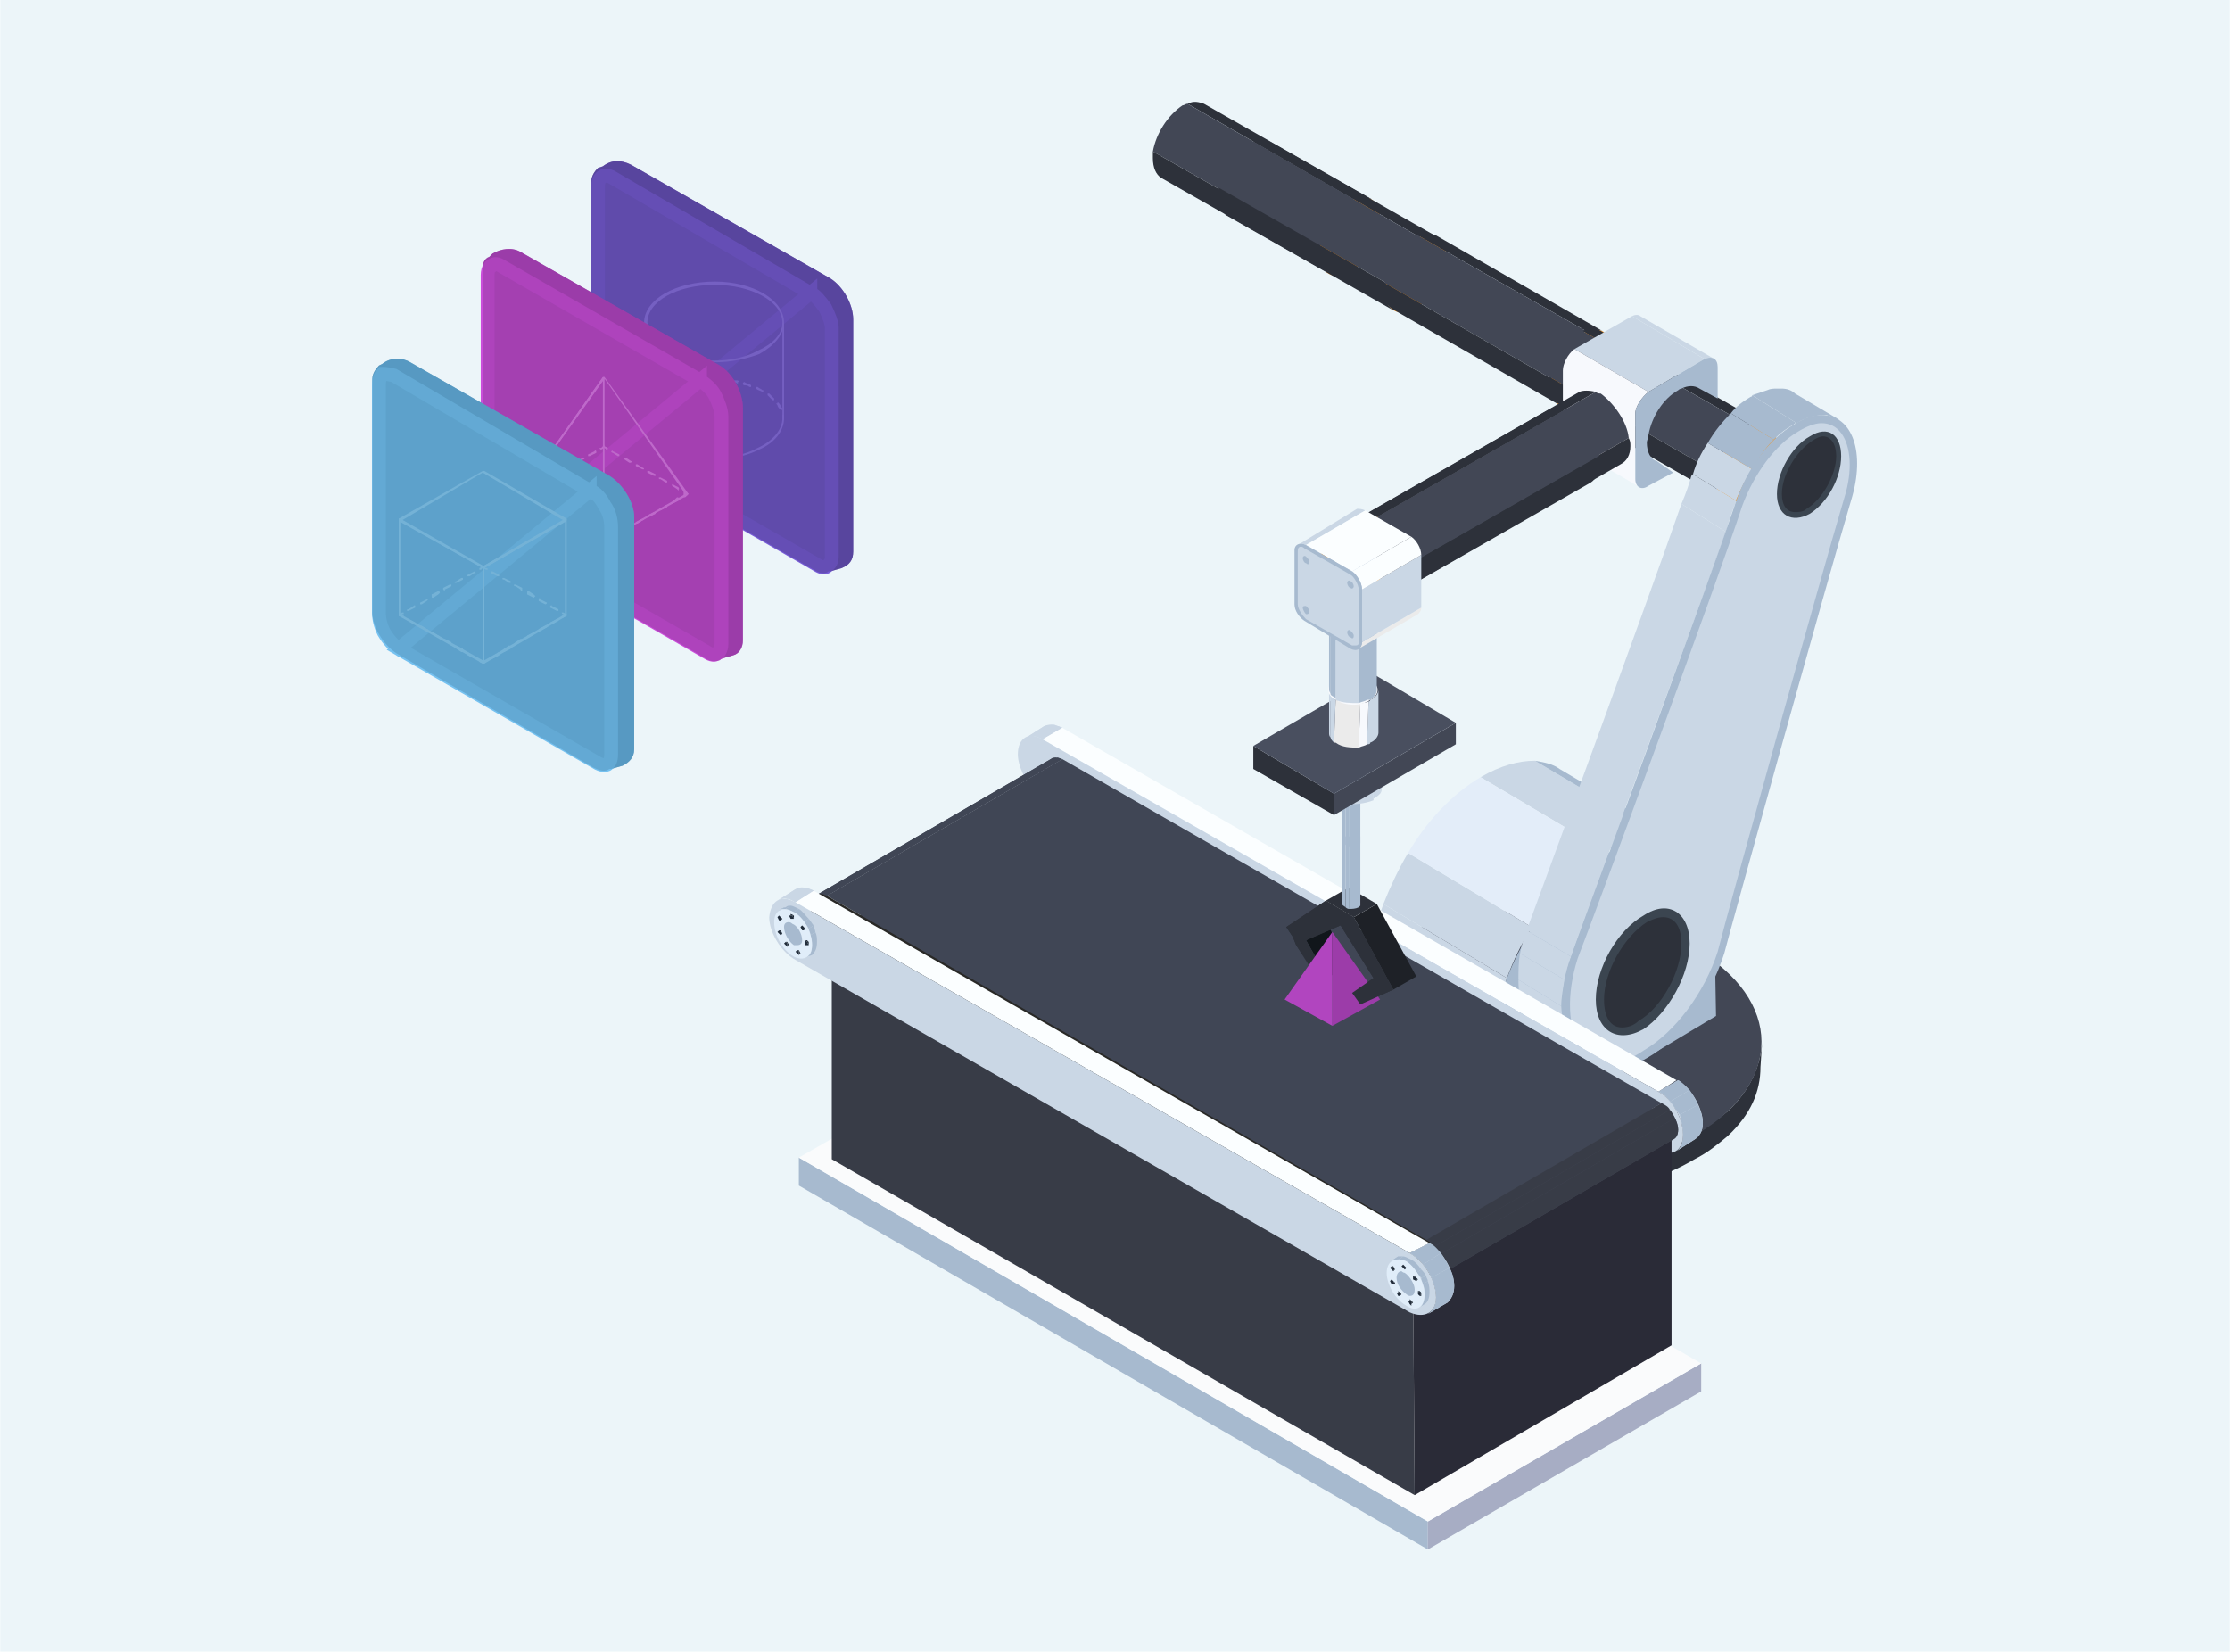 <?xml version="1.0" encoding="UTF-8"?>
<!DOCTYPE svg PUBLIC "-//W3C//DTD SVG 1.1//EN" "http://www.w3.org/Graphics/SVG/1.1/DTD/svg11.dtd">
<!-- Creator: CorelDRAW X7 -->
<svg xmlns="http://www.w3.org/2000/svg" xml:space="preserve" width="42.757mm" height="31.666mm" version="1.1" style="shape-rendering:geometricPrecision; text-rendering:geometricPrecision; image-rendering:optimizeQuality; fill-rule:evenodd; clip-rule:evenodd"
viewBox="0 0 1354 1003"
 xmlns:xlink="http://www.w3.org/1999/xlink">
 <defs>
  <style type="text/css">
   <![CDATA[
    .str2 {stroke:#75C1F0;stroke-width:8.378}
    .str0 {stroke:#785DD8;stroke-width:8.378}
    .str1 {stroke:#CA4DDA;stroke-width:8.378}
    .fil24 {fill:#11161B}
    .fil21 {fill:#1A232E}
    .fil25 {fill:#1E2127}
    .fil22 {fill:#212C3A}
    .fil19 {fill:#292927}
    .fil17 {fill:#2A2B37}
    .fil5 {fill:#2D313A}
    .fil16 {fill:#383C47}
    .fil11 {fill:#3B4550}
    .fil18 {fill:#404655}
    .fil6 {fill:#424755}
    .fil28 {fill:#494F5F}
    .fil32 {fill:#5799C2}
    .fil1 {fill:#58459E}
    .fil33 {fill:#66ADD9}
    .fil2 {fill:#6B54BF}
    .fil26 {fill:#9C3CA9}
    .fil3 {fill:#A089F7}
    .fil34 {fill:#A1D6F6}
    .fil13 {fill:#A7ADC4}
    .fil9 {fill:#A7BACF}
    .fil27 {fill:#B145BF}
    .fil8 {fill:#CAD7E5}
    .fil12 {fill:#D2DCE6}
    .fil20 {fill:#E0EDF9}
    .fil10 {fill:#E3EDF9}
    .fil29 {fill:#EBEBEB}
    .fil0 {fill:#ECF5F9}
    .fil7 {fill:#EF9221}
    .fil30 {fill:#F3ACFC}
    .fil23 {fill:#F7F9FD}
    .fil14 {fill:#FAFBFC}
    .fil15 {fill:#FBFEFF}
    .fil35 {fill:#5799C2;fill-opacity:0.6}
    .fil4 {fill:#58459E;fill-opacity:0.6}
    .fil31 {fill:#9C3CA9;fill-opacity:0.6}
   ]]>
  </style>
 </defs>
 <g id="Layer_x0020_1">
  <rect class="fil0" width="1354" height="1003"/>
  <g id="_2139440103120">
   <path class="fil1" d="M504 169c8,5 14,16 14,25l0 141c0,5 -2,8 -7,10l-7 2c-2,1 -5,1 -7,-1l-123 -69c-8,-5 -15,-16 -15,-25l0 -142c0,-3 2,-6 4,-8l3 -1c5,-4 11,-4 17,-1l121 69z"/>
   <path class="fil2 str0" d="M492 178l0 0 -120 -70 0 0c-3,-2 -5,-1 -6,-1 -2,1 -3,3 -3,7l0 138c0,4 1,8 4,12 2,4 5,8 9,10l116 -96zm0 0c3,1 6,5 9,9 2,4 4,9 4,12l0 139c0,4 -2,5 -3,6 -1,1 -3,1 -6,-1 0,0 0,0 0,0l-120 -69 116 -96z"/>
   <path class="fil3" d="M434 279c-10,0 -20,-2 -27,-6 -10,-4 -16,-11 -16,-19l0 -58 2 0 0 58c0,7 5,14 14,18 8,4 17,6 27,6 9,0 19,-2 26,-6 9,-4 15,-11 15,-18l0 -58 1 0 0 58c0,8 -6,15 -15,19 -8,4 -17,6 -27,6z"/>
   <path class="fil3" d="M434 220c-10,0 -20,-2 -27,-5 -10,-5 -16,-12 -16,-19 0,-14 19,-25 43,-25 23,0 42,11 42,25 0,7 -6,14 -15,19 -8,3 -17,5 -27,5zm0 -47c-23,0 -41,10 -41,23 0,7 5,13 14,17 8,4 17,6 27,6 9,0 19,-2 26,-6 9,-4 15,-10 15,-17 0,-13 -19,-23 -41,-23z"/>
   <path class="fil3" d="M392 255c0,0 -1,0 -1,-1 0,0 1,-1 1,-2 0,0 0,0 0,0 1,0 1,0 1,1 0,0 0,1 0,1 0,1 0,1 -1,1z"/>
   <path class="fil3" d="M393 249c0,0 0,0 0,0 0,0 0,0 0,-1 0,-1 1,-2 2,-3 0,-1 1,-1 1,0 0,0 0,0 0,1 -1,1 -1,2 -2,3 0,0 0,0 -1,0zm81 0c0,0 0,0 0,0 -1,-1 -2,-2 -2,-3 -1,-1 -1,-1 0,-1 0,-1 0,-1 1,0 1,1 1,2 2,3 0,1 0,1 -1,1 0,0 0,0 0,0zm-76 -6c0,0 0,0 0,0 -1,-1 -1,-1 0,-1 1,-1 2,-2 3,-3 0,0 1,0 1,0 0,1 0,1 0,1 -1,1 -3,2 -3,3 -1,0 -1,0 -1,0zm71 0c0,0 0,0 0,0 -1,-1 -2,-2 -3,-3 0,0 0,-1 0,-1 0,0 0,0 1,0 1,1 2,2 3,3 0,0 0,0 0,1 0,0 0,0 -1,0zm-64 -5c-1,0 -1,0 -1,0 0,-1 0,-1 0,-1 1,-1 3,-1 4,-2 0,0 1,0 1,0 0,1 0,1 0,1 -2,1 -3,1 -4,2 0,0 0,0 0,0zm58 0c0,0 0,0 0,0 -2,-1 -3,-1 -4,-2 0,0 0,0 0,-1 0,0 0,0 1,0 1,1 2,1 3,2 1,0 1,0 0,1 0,0 0,0 0,0zm-51 -3c0,0 -1,0 -1,-1 0,0 0,0 1,0 1,-1 2,-1 4,-2 0,0 0,0 0,1 1,0 0,1 0,1 -1,0 -3,0 -4,1 0,0 0,0 0,0zm44 0c-1,0 -1,0 -1,0 -1,-1 -2,-1 -3,-1 -1,0 -1,-1 -1,-1 0,-1 1,-1 1,-1 1,1 3,1 4,2 0,0 0,0 0,0 0,1 0,1 0,1zm-36 -2c-1,0 -1,-1 -1,-1 0,0 0,-1 1,-1 1,0 2,0 4,0 0,0 0,0 0,0 0,1 0,1 0,1 -2,0 -3,0 -4,1 0,0 0,0 0,0zm28 0c0,0 0,0 0,0 -2,-1 -3,-1 -4,-1 -1,0 -1,0 -1,-1 0,0 1,0 1,0 1,0 3,0 4,0 0,0 1,1 0,1 0,0 0,1 0,1zm-20 -1c-1,0 -1,-1 -1,-1 0,0 0,-1 1,-1 1,0 2,0 4,0 0,0 0,0 0,1 0,0 0,0 0,0 -2,0 -3,0 -4,1 0,0 0,0 0,0zm12 0c0,0 0,0 0,0 -2,-1 -3,-1 -4,-1 -1,0 -1,0 -1,0 0,-1 0,-1 1,-1 0,0 0,0 0,0 1,0 3,0 4,0 0,0 1,1 0,1 0,0 0,1 0,1z"/>
   <path class="fil3" d="M475 255c0,0 0,0 0,-1 0,0 0,-1 0,-1 0,-1 0,-1 0,-1 1,0 1,0 1,0 0,1 0,2 0,2 0,1 0,1 -1,1z"/>
   <path class="fil4" d="M518 335l0 -141c0,-9 -6,-20 -14,-25l-121 -69c-6,-3 -12,-3 -17,1l-3 1c-2,2 -4,5 -4,8l0 3c0,0 0,0 0,1l0 138c0,9 7,20 15,25l120 69c3,2 7,3 9,1 1,0 1,0 1,0l7 -2c4,-2 7,-5 7,-10z"/>
   <path class="fil5" d="M1049 675c-6,5 -12,9 -19,14 -38,21 -91,28 -138,19 -21,-3 -41,-10 -57,-19 -27,-16 -41,-37 -41,-57l0 15c0,21 14,41 41,57 16,10 36,16 57,20 47,8 100,2 137,-20 8,-4 14,-9 20,-14 14,-13 20,-27 20,-42l1 -15c-1,14 -7,29 -21,42z"/>
   <path class="fil6" d="M1029 576c54,31 54,82 1,113 -54,31 -141,31 -195,0 -54,-31 -54,-82 -1,-113 54,-31 141,-31 195,0z"/>
   <path class="fil5" d="M833 121l-102 -58c-3,-1 -6,-2 -10,0l101 58c4,-1 8,-1 11,0z"/>
   <path class="fil6" d="M718 64c1,0 2,-1 3,-1l101 58c0,1 -1,1 -2,1 -9,6 -17,17 -18,28l-102 -58c2,-11 9,-22 18,-28z"/>
   <path class="fil5" d="M802 150l-102 -58c0,1 0,3 0,4 0,6 2,10 5,12l102 58c-4,-2 -6,-6 -6,-12 0,-1 1,-3 1,-4z"/>
   <path class="fil7" d="M820 122c-10,6 -19,21 -19,32 0,12 9,17 19,11 10,-6 18,-20 18,-32 0,-12 -8,-16 -18,-11z"/>
   <path class="fil5" d="M873 144l-102 -58c-3,-2 -6,-2 -10,0l101 58c4,-2 8,-2 11,0z"/>
   <path class="fil6" d="M758 87c1,0 2,-1 3,-1l101 58c0,0 -1,1 -2,1 -9,5 -16,17 -18,27l-102 -58c2,-10 9,-22 18,-27z"/>
   <path class="fil5" d="M842 172l-102 -58c0,2 0,3 0,5 0,6 2,10 5,12l102 58c-4,-2 -6,-6 -6,-12 0,-2 1,-3 1,-5z"/>
   <path class="fil7" d="M860 145c-10,6 -19,20 -19,32 0,12 9,16 19,10 10,-5 18,-20 18,-31 0,-12 -8,-17 -18,-11z"/>
   <path class="fil5" d="M973 201l-101 -58c-3,-1 -7,-2 -11,0l102 58c4,-1 8,-1 10,0z"/>
   <path class="fil6" d="M859 144c0,0 1,-1 2,-1l102 58c-1,1 -2,1 -3,2 -9,5 -16,16 -18,27l-101 -58c1,-11 9,-22 18,-28z"/>
   <path class="fil5" d="M942 230l-101 -58c-1,1 -1,3 -1,4 0,6 2,10 6,12l101 58c-3,-2 -5,-6 -5,-12 0,-1 0,-3 0,-4z"/>
   <path class="fil7" d="M960 203c-10,5 -18,20 -18,31 0,12 8,17 18,11 11,-6 19,-20 19,-32 0,-12 -9,-16 -19,-10z"/>
   <path class="fil5" d="M1074 259l-102 -58c-3,-2 -7,-2 -11,0l102 58c4,-2 8,-2 11,0z"/>
   <path class="fil6" d="M959 202c1,-1 1,-1 2,-1l102 58c-1,0 -2,0 -3,1 -8,5 -16,16 -18,27l-101 -58c1,-11 9,-22 18,-27z"/>
   <path class="fil5" d="M1042 287l-101 -58c-1,2 -1,3 -1,5 0,5 2,9 6,11l101 58c-3,-1 -5,-6 -5,-11 0,-2 0,-3 0,-5z"/>
   <path class="fil7" d="M1060 260c-10,6 -18,20 -18,32 0,11 8,16 19,10 10,-6 18,-20 18,-32 0,-11 -8,-16 -19,-10z"/>
   <polygon class="fil8" points="907,696 831,651 831,595 907,640 "/>
   <path class="fil8" d="M975 517l-76 -45c12,-7 23,-10 33,-10l76 45c-10,0 -21,3 -33,10z"/>
   <path class="fil9" d="M1008 507l-76 -45c6,1 11,2 15,5l76 45c-4,-3 -10,-4 -15,-5z"/>
   <path class="fil8" d="M907 640l-76 -45c0,-15 3,-30 9,-46l75 45c-5,15 -8,31 -8,46z"/>
   <path class="fil8" d="M915 594l-75 -45c4,-10 9,-21 15,-31l75 45c-6,10 -11,20 -15,31z"/>
   <path class="fil10" d="M930 563l-75 -45c11,-19 27,-36 44,-46l76 45c-17,10 -33,27 -45,46z"/>
   <path class="fil9" d="M973 520c38,-23 68,-5 68,41l1 56 -137 82 0 -56c0,-45 30,-100 68,-123z"/>
   <path class="fil8" d="M964 646l-27 -16c-10,-6 -15,-19 -15,-35l26 16c1,17 6,29 16,35z"/>
   <path class="fil8" d="M948 611l-26 -16c0,-5 0,-11 1,-16l27 16c-1,6 -2,11 -2,16z"/>
   <path class="fil8" d="M950 595l-27 -16c1,-5 2,-9 4,-14l27 16c-2,5 -3,9 -4,14z"/>
   <path class="fil9" d="M1073 237c2,-1 4,-1 6,-1 1,0 2,0 3,0 3,0 6,1 8,3l27 16c-3,-1 -5,-2 -8,-3 -1,0 -2,0 -3,0 -2,0 -4,1 -6,1 -3,1 -6,2 -9,4l-27 -17c3,-1 6,-2 9,-3z"/>
   <path class="fil8" d="M954 581l-27 -16c4,-11 70,-190 94,-259l27 17c-24,68 -91,248 -94,258z"/>
   <path class="fil8" d="M1048 323l-27 -17c3,-7 5,-13 6,-17 0,0 1,-1 1,-1l26 16c0,0 0,1 0,1 -2,5 -4,11 -6,18z"/>
   <path class="fil8" d="M1054 304l-26 -16c2,-7 5,-13 9,-19l27 16c-4,6 -7,12 -10,19z"/>
   <path class="fil9" d="M1064 285l-27 -16c4,-7 9,-13 14,-18l26 16c-5,5 -9,11 -13,18z"/>
   <path class="fil9" d="M1064 240c0,1 -1,1 -1,1 -5,3 -9,6 -12,10l26 16c4,-4 8,-7 12,-9 1,-1 1,-1 2,-1l-27 -17z"/>
   <path class="fil9" d="M1089 258c6,-4 12,-6 17,-6 19,0 27,23 18,52 -14,47 -74,263 -77,275 -9,28 -27,52 -46,63 -8,5 -16,7 -23,8 -26,0 -37,-31 -24,-69 4,-11 84,-228 100,-276 7,-21 21,-39 35,-47z"/>
   <path class="fil8" d="M978 645c6,0 13,-2 20,-7 19,-11 37,-35 45,-60 6,-24 63,-229 77,-276 5,-16 4,-31 -2,-39 -3,-4 -7,-6 -12,-6l0 0c-4,0 -9,2 -14,5 -14,8 -27,26 -34,45 -15,46 -91,252 -100,275 -7,22 -6,43 2,54 4,6 10,9 17,9 0,0 1,0 1,0z"/>
   <path class="fil11" d="M1026 573c0,-19 -13,-27 -28,-17 -16,9 -29,32 -29,51 0,19 13,27 29,18 15,-10 28,-33 28,-52z"/>
   <path class="fil5" d="M985 624c-7,0 -11,-6 -11,-17 0,-17 12,-38 26,-47 4,-2 7,-3 10,-3 7,0 11,6 11,16 0,17 -12,39 -26,47 -3,3 -7,4 -10,4z"/>
   <path class="fil11" d="M1118 277c0,-13 -8,-19 -19,-12 -11,6 -20,22 -20,35 0,13 9,18 20,12 11,-7 19,-22 19,-35z"/>
   <path class="fil5" d="M1090 311c-5,0 -8,-4 -8,-11 0,-12 9,-26 18,-32 3,-2 5,-3 7,-3 5,0 8,5 8,12 0,11 -8,26 -18,32 -2,2 -5,2 -7,2z"/>
   <path class="fil12" d="M565 749l4 -2c1,-1 2,-1 4,-1l-4 2c-1,0 -3,0 -4,1z"/>
   <polygon class="fil9" points="485,703 485,720 867,941 867,924 "/>
   <polygon class="fil13" points="867,924 867,941 1033,845 1033,828 "/>
   <polygon class="fil14" points="485,703 867,924 1033,828 651,608 "/>
   <path class="fil8" d="M634 441l-11 7c2,-2 6,-1 10,1l12 -7c-4,-2 -8,-2 -11,-1z"/>
   <path class="fil8" d="M633 449l12 -7c-2,-1 -3,-1 -5,-2l-11 7c1,0 3,1 4,2z"/>
   <path class="fil8" d="M629 447l11 -7c-2,0 -4,0 -6,1l-11 7c2,-1 4,-1 6,-1z"/>
   <path class="fil8" d="M623 448l11 -7c0,0 0,0 0,0l-11 7c0,0 0,0 0,0z"/>
   <polygon class="fil15" points="1007,663 1018,656 645,442 633,449 "/>
   <path class="fil8" d="M1018 699l11 -7c3,-2 5,-5 5,-10 0,-9 -7,-21 -15,-26l-12 7c8,4 15,16 15,26 0,5 -1,8 -4,10z"/>
   <path class="fil9" d="M1018 699l11 -7c3,-2 5,-5 5,-10 0,-3 -1,-7 -3,-11l-11 6c1,4 2,8 2,12 0,5 -1,8 -4,10z"/>
   <path class="fil9" d="M1020 677l11 -6c-1,-3 -3,-6 -5,-9l-12 7c2,3 4,5 6,8z"/>
   <path class="fil9" d="M1014 669l12 -7c-2,-2 -5,-5 -7,-6l-12 7c3,1 5,3 7,6z"/>
   <path class="fil8" d="M633 449c-8,-5 -15,-1 -15,9 0,9 7,21 15,26l374 214c8,5 15,1 15,-9 0,-10 -7,-22 -15,-26l-374 -214z"/>
   <polygon class="fil16" points="505,566 505,704 859,908 858,770 "/>
   <polygon class="fil17" points="858,770 859,908 1015,817 1015,680 "/>
   <polygon class="fil18" points="505,566 858,770 1015,680 661,476 "/>
   <path class="fil18" d="M638 461l-143 83c2,-1 4,-1 7,0l143 -83c-3,-1 -5,-1 -7,0z"/>
   <path class="fil18" d="M502 544l143 -83c-1,0 -2,-1 -3,-1l-143 83c1,0 2,1 3,1z"/>
   <path class="fil18" d="M499 543l143 -83c-2,0 -3,0 -4,1l-143 83c1,-1 2,-1 4,-1z"/>
   <path class="fil18" d="M495 544l143 -83c0,0 0,0 0,0l-143 83c0,0 0,0 0,0z"/>
   <polygon class="fil18" points="866,753 1009,670 645,461 502,544 "/>
   <path class="fil6" d="M873 775l143 -83c2,-1 3,-3 3,-6 0,-6 -5,-13 -10,-16l-143 83c6,3 10,10 10,16 0,3 -1,5 -3,6z"/>
   <path class="fil16" d="M873 775l143 -83c2,-1 3,-3 3,-6 0,-2 -1,-5 -2,-7l-143 83c1,2 2,5 2,7 0,3 -1,5 -3,6z"/>
   <path class="fil16" d="M874 762l143 -83c-1,-2 -2,-4 -3,-5l-143 83c1,1 2,3 3,5z"/>
   <path class="fil16" d="M871 757l143 -83c-1,-2 -3,-3 -5,-4l-143 83c2,1 4,2 5,4z"/>
   <path class="fil19" d="M502 544c-6,-3 -10,0 -10,6 0,6 4,13 10,16l364 208c5,3 10,1 10,-5 0,-6 -4,-13 -10,-16l-364 -209z"/>
   <path class="fil8" d="M483 540l-11 7c3,-2 7,-2 11,1l11 -7c-4,-2 -8,-3 -11,-1z"/>
   <path class="fil8" d="M483 548l11 -7c-1,-1 -3,-1 -4,-2l-12 7c2,0 3,1 5,2z"/>
   <path class="fil8" d="M478 546l12 -7c-3,0 -5,0 -6,1l-12 7c2,-1 4,-2 6,-1z"/>
   <path class="fil8" d="M472 547l12 -7c0,0 -1,0 -1,0l-11 7c0,0 0,0 0,0z"/>
   <polygon class="fil15" points="856,761 868,755 494,541 483,548 "/>
   <path class="fil8" d="M867 798l12 -7c2,-2 4,-5 4,-10 0,-9 -7,-21 -15,-26l-12 6c9,5 16,17 16,27 0,5 -2,8 -5,10z"/>
   <path class="fil9" d="M867 798l12 -7c2,-2 4,-5 4,-10 0,-4 -1,-8 -3,-11l-11 6c2,4 3,8 3,12 0,5 -2,8 -5,10z"/>
   <path class="fil9" d="M869 776l11 -6c-1,-3 -3,-6 -5,-9l-11 7c2,2 4,5 5,8z"/>
   <path class="fil9" d="M864 768l11 -7c-2,-2 -4,-5 -7,-6l-12 6c3,2 6,4 8,7z"/>
   <path class="fil8" d="M483 548c-9,-5 -15,-1 -16,9 0,9 7,21 16,26l373 214c9,4 16,0 16,-9 0,-10 -7,-22 -16,-27l-373 -213z"/>
   <path class="fil9" d="M845 766l3 -2c1,0 1,-1 1,-1l-3 2c0,0 0,0 -1,1z"/>
   <path class="fil9" d="M846 765l3 -2c1,0 2,0 3,0l-3 2c-1,0 -2,0 -3,0z"/>
   <path class="fil9" d="M849 765l3 -2c1,0 3,1 5,2l-3 1c-2,-1 -4,-1 -5,-1z"/>
   <path class="fil9" d="M854 766l3 -1c2,1 4,3 6,6l-3 2c-2,-3 -4,-5 -6,-7z"/>
   <path class="fil9" d="M860 773l3 -2c1,1 2,2 3,4l-3 1c-1,-1 -2,-2 -3,-3z"/>
   <path class="fil9" d="M863 776l3 -1c0,1 1,2 1,3l-3 2c0,-1 -1,-2 -1,-4z"/>
   <path class="fil9" d="M864 780l3 -2c1,3 1,5 1,7 0,3 -1,6 -3,7l-3 2c2,-1 3,-4 3,-8 0,-2 0,-4 -1,-6z"/>
   <path class="fil20" d="M854 766c6,4 11,13 11,20 0,8 -5,11 -11,7 -7,-4 -12,-13 -12,-20 0,-7 5,-10 12,-7z"/>
   <polygon class="fil21" points="853,771 853,771 854,770 854,770 "/>
   <polygon class="fil21" points="854,770 854,770 853,769 853,769 "/>
   <polygon class="fil21" points="853,769 853,769 852,768 852,768 "/>
   <polygon class="fil22" points="852,768 851,769 852,770 853,771 854,770 853,769 "/>
   <polygon class="fil21" points="860,778 860,778 861,777 860,777 "/>
   <polygon class="fil21" points="860,777 861,777 860,776 860,776 "/>
   <polygon class="fil21" points="860,776 860,776 859,775 858,775 "/>
   <polygon class="fil22" points="858,775 858,776 858,777 860,778 860,777 860,776 "/>
   <polygon class="fil21" points="862,787 863,787 863,786 863,786 "/>
   <polygon class="fil21" points="863,786 863,786 863,785 862,785 "/>
   <polygon class="fil21" points="862,785 863,785 862,784 861,784 "/>
   <polygon class="fil22" points="861,784 861,785 861,786 862,787 863,786 862,785 "/>
   <polygon class="fil21" points="857,793 857,792 858,791 857,792 "/>
   <polygon class="fil21" points="857,792 858,791 857,790 857,790 "/>
   <polygon class="fil21" points="857,790 857,790 856,789 856,790 "/>
   <polygon class="fil22" points="856,790 855,790 856,792 857,793 857,792 857,790 "/>
   <polygon class="fil21" points="850,787 850,787 851,786 850,787 "/>
   <polygon class="fil21" points="850,787 851,786 850,785 850,785 "/>
   <polygon class="fil21" points="850,785 850,785 849,784 849,785 "/>
   <polygon class="fil22" points="849,785 848,785 849,787 850,787 850,787 850,785 "/>
   <polygon class="fil21" points="846,780 846,780 847,779 847,780 "/>
   <polygon class="fil21" points="847,780 847,779 846,778 846,778 "/>
   <polygon class="fil21" points="846,778 846,778 845,777 845,777 "/>
   <polygon class="fil22" points="845,777 844,778 845,780 846,780 847,780 846,778 "/>
   <polygon class="fil21" points="846,772 846,772 847,771 846,771 "/>
   <polygon class="fil21" points="846,771 847,771 846,769 846,770 "/>
   <polygon class="fil21" points="846,770 846,769 845,769 845,769 "/>
   <polygon class="fil22" points="845,769 844,770 845,771 846,772 846,771 846,770 "/>
   <path class="fil9" d="M856 787c2,0 3,-1 3,-4 0,-3 -3,-8 -6,-10 -1,0 -2,-1 -2,-1 -2,0 -3,2 -3,4 0,4 3,8 6,10 1,1 2,1 2,1z"/>
   <path class="fil9" d="M473 553l3 -2c1,0 1,0 1,0l-3 1c0,1 0,1 -1,1z"/>
   <path class="fil9" d="M474 552l3 -1c1,-1 2,-1 3,-1l-3 2c-1,0 -2,0 -3,0z"/>
   <path class="fil9" d="M477 552l3 -2c1,0 3,1 5,2l-3 2c-2,-1 -4,-2 -5,-2z"/>
   <path class="fil9" d="M482 554l3 -2c2,1 4,4 6,6l-3 2c-2,-3 -4,-5 -6,-6z"/>
   <path class="fil9" d="M488 560l3 -2c1,1 2,3 3,4l-3 2c-1,-2 -2,-3 -3,-4z"/>
   <path class="fil9" d="M491 564l3 -2c0,1 1,3 1,4l-3 2c0,-2 -1,-3 -1,-4z"/>
   <path class="fil9" d="M492 568l3 -2c1,2 1,4 1,6 0,4 -1,6 -3,8l-3 1c2,-1 3,-3 3,-7 0,-2 0,-4 -1,-6z"/>
   <path class="fil20" d="M482 554c6,3 11,12 11,20 0,7 -5,10 -11,7 -7,-4 -12,-13 -12,-21 0,-7 5,-10 12,-6z"/>
   <polygon class="fil21" points="481,558 482,558 482,557 482,558 "/>
   <polygon class="fil21" points="482,558 482,557 482,556 481,556 "/>
   <polygon class="fil21" points="481,556 482,556 480,555 480,556 "/>
   <polygon class="fil22" points="480,556 479,556 480,558 481,558 482,558 481,556 "/>
   <polygon class="fil21" points="488,565 488,565 489,564 488,565 "/>
   <polygon class="fil21" points="488,565 489,564 488,563 488,563 "/>
   <polygon class="fil21" points="488,563 488,563 487,562 487,562 "/>
   <polygon class="fil22" points="487,562 486,563 487,565 488,565 488,565 488,563 "/>
   <polygon class="fil21" points="490,574 491,574 491,573 491,574 "/>
   <polygon class="fil21" points="491,574 491,573 491,572 490,572 "/>
   <polygon class="fil21" points="490,572 491,572 490,571 489,571 "/>
   <polygon class="fil22" points="489,571 489,572 489,574 490,574 491,574 490,572 "/>
   <polygon class="fil21" points="485,580 485,580 486,579 485,579 "/>
   <polygon class="fil21" points="485,579 486,579 485,577 485,578 "/>
   <polygon class="fil21" points="485,578 485,577 484,577 484,577 "/>
   <polygon class="fil22" points="484,577 483,578 484,579 485,580 485,579 485,578 "/>
   <polygon class="fil21" points="478,575 478,575 479,574 478,574 "/>
   <polygon class="fil21" points="478,574 479,574 478,572 478,573 "/>
   <polygon class="fil21" points="478,573 478,572 477,572 477,572 "/>
   <polygon class="fil22" points="477,572 476,573 477,574 478,575 478,574 478,573 "/>
   <polygon class="fil21" points="474,568 474,568 475,567 475,567 "/>
   <polygon class="fil21" points="475,567 475,567 474,565 474,566 "/>
   <polygon class="fil21" points="474,566 474,565 473,565 473,565 "/>
   <polygon class="fil22" points="473,565 472,566 473,567 474,568 475,567 474,566 "/>
   <polygon class="fil21" points="474,559 474,559 475,558 474,559 "/>
   <polygon class="fil21" points="474,559 475,558 474,557 474,557 "/>
   <polygon class="fil21" points="474,557 474,557 473,556 473,556 "/>
   <polygon class="fil22" points="473,556 472,557 473,559 474,559 474,559 474,557 "/>
   <path class="fil9" d="M484 574c2,0 3,-1 3,-3 0,-4 -3,-9 -6,-10 -1,-1 -2,-1 -2,-1 -2,0 -3,1 -3,3 0,4 3,9 6,11 1,0 2,0 2,0z"/>
   <path class="fil8" d="M1041 218l-45 -26c-1,-1 -3,-1 -5,0l44 26c3,-1 5,-1 6,0z"/>
   <polygon class="fil8" points="1035,218 991,192 956,212 1001,238 "/>
   <path class="fil23" d="M956 212l45 26c-4,3 -8,9 -8,13l0 0 0 40 0 0c0,2 1,4 3,5l-45 -26c-1,-1 -2,-2 -2,-5l0 0 0 -40 37 22 -37 -22c0,-4 3,-10 7,-13z"/>
   <path class="fil9" d="M993 251c0,-4 4,-10 8,-13l34 -20c5,-2 8,0 8,5l0 19 -11 -6c-3,-2 -7,-2 -11,0l22 12 0 0 -22 -12c0,0 -1,0 -2,1 -9,5 -16,16 -18,27l27 16 0 0 -27 -16c0,2 -1,3 -1,5 0,5 2,10 6,11l10 7 -15 8c-4,3 -8,1 -8,-4l0 -40z"/>
   <polygon class="fil5" points="781,563 795,555 795,555 781,563 "/>
   <polygon class="fil24" points="806,594 819,586 807,563 793,571 "/>
   <polygon class="fil25" points="846,601 860,593 836,549 822,557 "/>
   <polygon class="fil5" points="822,557 836,549 819,539 805,547 "/>
   <polygon class="fil5" points="805,547 781,563 781,563 781,563 785,569 787,574 787,574 801,596 806,594 793,571 814,562 834,594 821,603 826,610 846,601 822,557 "/>
   <polygon class="fil26" points="809,566 809,623 838,607 "/>
   <polygon class="fil27" points="809,623 780,607 809,566 "/>
   <path class="fil9" d="M817 471l0 42c0,0 0,0 0,0 -1,-1 -2,-1 -2,-2l0 -40 2 0z"/>
   <path class="fil9" d="M819 471l0 43c0,0 -1,0 -2,-1l0 -42 2 0z"/>
   <path class="fil9" d="M825 471l0 42c0,0 0,0 0,0 -2,1 -4,1 -6,1l0 -43 6 0z"/>
   <path class="fil9" d="M826 471l0 41c0,0 -1,1 -1,1l0 -42 1 0z"/>
   <path class="fil9" d="M826 471l0 40c0,0 0,1 0,1l0 -41 0 0z"/>
   <path class="fil9" d="M817 508l0 43c0,0 0,0 0,0 -1,-1 -2,-1 -2,-2l0 -41 2 0z"/>
   <path class="fil9" d="M819 508l0 44c0,0 -1,0 -2,-1l0 -43 2 0z"/>
   <path class="fil9" d="M825 508l0 43c0,0 0,0 0,0 -2,1 -4,1 -6,1l0 -44 6 0z"/>
   <path class="fil9" d="M826 508l0 42c0,0 -1,1 -1,1l0 -43 1 0z"/>
   <path class="fil9" d="M826 508l0 41c0,0 0,0 0,1l0 -42 0 0z"/>
   <path class="fil8" d="M810 471l0 16c-1,-1 -2,-1 -3,-1 -3,-2 -5,-5 -5,-8l0 -7 8 0z"/>
   <path class="fil8" d="M816 471l0 17c-2,0 -4,0 -6,-1l0 -17 6 0 0 1z"/>
   <path class="fil8" d="M834 471l0 14c0,0 0,0 0,1 -5,2 -12,3 -18,2l0 -17 18 0z"/>
   <path class="fil8" d="M838 471l0 11c-1,1 -2,2 -4,3l0 -14 4 0z"/>
   <path class="fil8" d="M839 471l0 7c0,1 0,3 -1,4l0 -11 1 0z"/>
   <polygon class="fil5" points="761,453 761,467 810,495 810,482 "/>
   <polygon class="fil6" points="810,482 810,495 884,452 884,439 "/>
   <polygon class="fil28" points="761,453 810,482 884,439 835,410 "/>
   <path class="fil5" d="M826 314l133 -76c2,-1 6,-1 10,0l-133 76c-4,-2 -7,-2 -10,0z"/>
   <path class="fil6" d="M972 239c-1,0 -2,0 -3,-1l-133 76c1,0 2,1 3,1 9,5 16,16 17,27l133 -76c-1,-10 -9,-21 -17,-27z"/>
   <path class="fil5" d="M856 342l133 -76c1,2 1,3 1,5 0,5 -2,9 -6,11l-132 76c3,-2 5,-6 5,-12 0,-1 0,-3 -1,-4z"/>
   <path class="fil7" d="M839 315c10,6 18,20 18,31 0,12 -8,16 -18,11 -10,-6 -18,-20 -18,-31 0,-12 8,-17 18,-11z"/>
   <path class="fil5" d="M807 325l133 -76c3,-2 6,-2 10,0l-133 76c-3,-2 -7,-2 -10,0z"/>
   <path class="fil6" d="M953 250c-1,0 -2,-1 -3,-1l-133 76c1,0 2,0 3,1 9,5 16,16 18,27l133 -76c-2,-11 -9,-22 -18,-27z"/>
   <path class="fil5" d="M838 353l133 -76c0,1 0,3 0,4 0,6 -2,10 -5,12l-133 76c3,-2 5,-6 5,-12 0,-1 0,-3 0,-4z"/>
   <path class="fil7" d="M820 326c10,6 18,20 18,31 0,12 -8,16 -18,10 -10,-5 -18,-19 -18,-31 0,-11 8,-16 18,-10z"/>
   <path class="fil9" d="M827 384c2,1 2,4 0,6 -3,1 -8,1 -10,0 -3,-2 -3,-5 0,-6 2,-2 7,-2 10,0z"/>
   <path class="fil8" d="M837 419l0 26c0,2 -2,5 -5,6 0,1 -1,1 -2,1l1 -26c0,0 1,0 1,-1 3,-1 5,-4 5,-6z"/>
   <path class="fil23" d="M831 426l-1 26c-1,1 -3,1 -5,2l1 -27c1,0 3,0 5,-1z"/>
   <path class="fil29" d="M826 427l-1 27c-5,0 -10,0 -14,-3 0,0 0,0 -1,0l1 -26c0,0 0,0 0,0 4,2 10,3 15,2z"/>
   <path class="fil8" d="M811 425l-1 26c-1,-1 -2,-2 -2,-3l0 -26c0,1 1,2 3,3z"/>
   <path class="fil8" d="M808 422l0 26c-1,-1 -1,-2 -1,-3l0 -26c0,1 0,2 1,3z"/>
   <path class="fil23" d="M832 413c6,3 6,9 0,12 -5,4 -15,4 -21,0 -6,-3 -6,-9 0,-12 6,-3 15,-3 21,0z"/>
   <path class="fil9" d="M836 326l0 93c0,2 -1,4 -4,6 -1,0 -1,0 -2,0l0 -99 6 0z"/>
   <path class="fil9" d="M830 326l0 99c-1,1 -3,1 -5,2l0 -101 5 0z"/>
   <path class="fil8" d="M825 326l0 101c-5,0 -10,0 -14,-2 0,-1 0,-1 0,-1l0 -98 14 0 0 0z"/>
   <path class="fil9" d="M811 326l0 98c-1,-1 -2,-1 -3,-2l0 -96 3 0z"/>
   <path class="fil9" d="M808 326l0 96c0,-1 -1,-2 -1,-3l0 -93 1 0 0 0z"/>
   <path class="fil29" d="M827 390l36 -21c0,2 -1,3 -2,4l-36 21c1,-1 2,-2 2,-4z"/>
   <path class="fil8" d="M788 331l36 -22c1,0 3,0 5,1l-36 21c-2,-1 -4,-1 -5,0z"/>
   <polygon class="fil8" points="827,358 863,337 863,369 827,390 "/>
   <polygon class="fil15" points="793,331 829,310 857,326 821,347 "/>
   <path class="fil15" d="M821 347l36 -21c3,2 6,7 6,11l-36 21c0,-4 -3,-9 -6,-11z"/>
   <path class="fil9" d="M821 347c3,2 6,7 6,11l0 32c0,4 -3,6 -7,4l-28 -17c-3,-2 -6,-6 -6,-10l0 -33c0,-3 3,-5 7,-3l28 16z"/>
   <path class="fil8" d="M823 392c0,0 -1,0 -2,0l-28 -16c-2,-2 -5,-6 -5,-9l0 -32c0,-1 0,-3 2,-3 0,0 1,0 2,1l28 16c2,1 5,6 5,9l0 32c0,1 0,2 -2,2z"/>
   <path class="fil9" d="M820 353c-1,-1 -2,0 -2,1 0,1 1,3 2,3 1,1 2,0 2,-1 0,-1 -1,-3 -2,-3z"/>
   <path class="fil9" d="M793 338c-1,-1 -2,0 -2,1 0,1 1,3 2,3 1,1 2,1 2,-1 0,-1 -1,-2 -2,-3z"/>
   <path class="fil9" d="M820 383c-1,-1 -2,0 -2,1 0,1 1,3 2,3 1,1 2,1 2,-1 0,-1 -1,-2 -2,-3z"/>
   <path class="fil9" d="M793 368c-1,0 -2,0 -2,1 0,1 1,3 2,4 1,0 2,0 2,-2 0,-1 -1,-2 -2,-3z"/>
   <polygon class="fil5" points="781,563 805,547 822,557 846,601 826,610 821,603 834,594 814,562 793,571 796,577 791,580 787,574 787,574 785,569 781,563 781,563 "/>
   <path class="fil26" d="M437 222c8,5 14,16 14,26l0 141c0,4 -2,8 -6,9l-7 2c-3,1 -6,1 -8,0l-123 -70c-8,-4 -14,-16 -14,-25l0 -142c0,-3 1,-6 4,-7l2 -2c5,-3 12,-4 17,-1l121 69z"/>
   <path class="fil27 str1" d="M425 231l0 0 -120 -69 0 0c-3,-2 -5,-2 -6,-1 -1,0 -3,2 -3,6l0 138c0,4 2,9 4,13 3,4 6,7 9,9l116 -96zm0 0c3,2 7,5 9,9 2,4 4,9 4,13l0 138c0,4 -2,6 -3,6 -1,1 -3,1 -6,-1 0,0 0,0 0,0l-120 -69 116 -96z"/>
   <path class="fil30" d="M367 330c-1,0 -1,0 -1,-1l-1 -1c-1,0 -1,0 -1,0 0,-1 1,-1 1,-1l2 1 1 -1c0,0 1,0 1,1 0,0 0,0 0,0l-2 1c0,1 0,1 0,1z"/>
   <path class="fil30" d="M361 326c0,0 0,0 0,0l-4 -2c0,0 0,0 0,-1 0,0 1,0 1,0l4 2c0,0 0,1 0,1 0,0 -1,0 -1,0zm-7 -4c0,0 0,0 0,0l-4 -2c0,0 0,0 0,-1 0,0 0,0 1,0l3 2c1,0 1,1 1,1 -1,0 -1,0 -1,0zm-7 -4c0,0 0,0 -1,0l-3 -2c0,0 -1,-1 0,-1 0,0 0,0 0,0l4 2c0,0 1,1 0,1 0,0 0,0 0,0zm-7 -4c-1,0 -1,0 -1,0l-3 -2c-1,0 -1,-1 -1,-1 1,0 1,0 1,0l4 2c0,0 0,0 0,1 0,0 0,0 0,0zm-8 -4c0,0 0,0 0,0l-4 -2c0,0 0,-1 0,-1 0,0 1,-1 1,0l4 2c0,0 0,0 0,1 0,0 0,0 -1,0zm-7 -4c0,0 0,0 0,0l-4 -2c0,-1 0,-1 0,-1 0,-1 0,-1 1,-1l3 3c1,0 1,0 1,0 0,1 -1,1 -1,1z"/>
   <path class="fil30" d="M318 302c0,0 0,0 -1,0l-1 -1c0,-1 -1,-1 -1,-1 0,0 1,0 1,-1l1 -1c1,0 1,0 1,1 1,0 0,0 0,1l-1 0 1 0c0,1 1,1 0,1 0,1 0,1 0,1z"/>
   <path class="fil30" d="M321 298c0,0 0,-1 0,-1 0,0 0,0 0,-1l4 -2c0,0 0,0 1,1 0,0 0,0 -1,0l-3 2c0,1 0,1 -1,1zm8 -5c-1,0 -1,0 -1,0 0,0 0,-1 0,-1l4 -2c0,0 1,0 1,0 0,1 0,1 0,1l-4 2c0,0 0,0 0,0zm7 -4c0,0 -1,0 -1,0 0,0 0,-1 1,-1l3 -2c1,0 1,0 1,0 0,1 0,1 0,1l-4 2c0,0 0,0 0,0zm7 -4c0,0 0,0 0,0 -1,0 0,-1 0,-1l3 -2c1,0 1,0 1,0 1,0 0,1 0,1l-4 2c0,0 0,0 0,0zm7 -4c0,0 0,0 0,0 0,-1 0,-1 0,-1l4 -2c0,0 0,0 1,0 0,0 0,1 -1,1l-3 2c0,0 0,0 -1,0zm8 -4c-1,0 -1,0 -1,0 0,-1 0,-1 0,-1l4 -2c0,-1 1,0 1,0 0,0 0,1 0,1l-4 2c0,0 0,0 0,0z"/>
   <path class="fil30" d="M368 273c0,0 0,0 0,0l-1 -1 -2 1c0,0 -1,0 -1,-1 0,0 0,0 1,0l1 -1c0,-1 1,-1 1,0l2 1c0,0 0,0 0,0 0,1 0,1 -1,1z"/>
   <path class="fil30" d="M412 298c0,0 0,0 -1,-1l-3 -2c0,0 -1,0 0,0 0,-1 0,-1 0,-1l4 2c0,1 1,1 0,1 0,0 0,1 0,1zm-7 -5c-1,0 -1,0 -1,0l-3 -2c-1,0 -1,0 -1,-1 1,0 1,0 1,0l4 2c0,0 0,1 0,1 0,0 0,0 0,0zm-8 -4c0,0 0,0 0,0l-4 -2c0,0 0,0 0,-1 0,0 1,0 1,0l4 2c0,0 0,1 0,1 0,0 0,0 -1,0zm-7 -4c0,0 0,0 0,0l-4 -2c0,0 0,-1 0,-1 0,0 0,0 1,0l3 2c1,0 1,1 1,1 0,0 -1,0 -1,0zm-7 -4c0,0 0,0 -1,0l-3 -2c0,0 -1,-1 0,-1 0,0 0,0 1,0l3 2c0,0 1,0 0,1 0,0 0,0 0,0zm-7 -4c-1,0 -1,0 -1,0l-3 -2c-1,0 -1,-1 -1,-1 1,0 1,-1 1,0l4 2c0,0 0,0 0,1 0,0 0,0 0,0z"/>
   <path class="fil30" d="M415 302c0,0 0,0 0,-1 0,0 0,0 0,-1l1 0 -1 0c0,-1 0,-1 0,-1 0,-1 0,-1 1,-1l1 1c1,1 1,1 1,1 0,0 0,0 -1,1l-1 1c0,0 0,0 -1,0z"/>
   <path class="fil30" d="M372 326c0,0 0,0 -1,0 0,0 0,-1 1,-1l3 -2c1,0 1,0 1,0 0,1 0,1 0,1l-4 2c0,0 0,0 0,0zm7 -4c0,0 0,0 0,0 -1,0 0,-1 0,-1l3 -2c1,0 1,0 1,0 1,1 0,1 0,1l-3 2c-1,0 -1,0 -1,0zm7 -4c0,0 0,0 0,0 0,0 0,-1 0,-1l4 -2c0,0 0,0 1,0 0,0 0,1 -1,1l-3 2c0,0 0,0 -1,0zm8 -4c-1,0 -1,0 -1,0 0,-1 0,-1 0,-1l4 -2c0,0 1,0 1,0 0,0 0,1 0,1l-4 2c0,0 0,0 0,0zm7 -4c0,0 -1,0 -1,0 0,-1 0,-1 1,-1l3 -2c1,-1 1,0 1,0 0,0 0,1 0,1l-4 2c0,0 0,0 0,0zm7 -4c0,0 0,0 0,-1 -1,0 0,0 0,0l3 -3c1,0 1,0 1,1 1,0 0,0 0,1l-4 2c0,0 0,0 0,0z"/>
   <path class="fil30" d="M367 330c-1,0 -1,0 -1,-1l-50 -28c0,-1 -1,-1 -1,-1 0,0 0,0 1,0l50 -71c0,0 1,0 1,0l51 71c0,0 0,0 0,0 0,0 0,0 -1,1l-50 28c0,1 0,1 0,1zm-50 -30l50 28 49 -28 -49 -70 -50 70z"/>
   <path class="fil30" d="M367 330c0,0 -1,0 -1,-1l-50 -28c0,-1 -1,-1 -1,-1 0,0 0,0 1,0l50 -71c0,0 1,0 1,0 0,0 0,0 0,0l0 100c0,0 0,0 0,0 0,1 0,1 0,1zm-50 -30l49 28 0 -97 -49 69z"/>
   <path class="fil31" d="M451 389l0 -141c0,-10 -6,-21 -14,-26l-121 -69c-5,-3 -12,-2 -17,1l-2 2c-3,1 -4,4 -4,7l0 4c0,0 0,0 0,0l0 138c0,9 6,21 14,25l120 69c4,3 7,3 10,2 0,0 0,0 1,-1l7 -2c4,-1 6,-5 6,-9z"/>
   <path class="fil32" d="M370 289c8,5 15,16 15,25l0 141c0,5 -3,8 -7,10l-7 2c-3,1 -5,1 -7,-1l-123 -69c-8,-5 -15,-16 -15,-25l0 -142c0,-3 2,-6 4,-8l2 -1c5,-4 12,-4 17,-1l121 69z"/>
   <path class="fil33 str2" d="M358 298l0 0 -119 -70 0 0c-4,-1 -6,-1 -7,-1 -1,1 -2,3 -2,7l0 138c0,4 1,8 3,12 3,5 6,8 9,10l116 -96zm0 0c4,1 7,5 9,9 3,4 4,9 4,13l0 138c0,4 -1,5 -2,6 -1,1 -4,1 -7,-1 0,0 0,0 0,0l-120 -69 116 -96z"/>
   <path class="fil34" d="M293 403c0,0 0,0 0,0l-2 -1c0,0 0,-1 0,-1 0,0 1,-1 1,0l1 0 2 0c0,-1 0,0 1,0 0,0 0,1 -1,1l-1 1c-1,0 -1,0 -1,0z"/>
   <path class="fil34" d="M288 400c0,0 0,0 0,0l-4 -2c0,0 -1,-1 0,-1 0,-1 0,-1 1,0l3 2c1,0 1,0 0,1 0,0 0,0 0,0zm-7 -4c0,0 -1,0 -1,0l-3 -2c-1,-1 -1,-1 -1,-1 1,-1 1,-1 1,-1l4 2c0,1 0,1 0,1 0,1 0,1 0,1zm-8 -4c0,0 0,0 0,-1l-4 -2c0,0 0,0 0,0 0,-1 1,-1 1,-1l4 2c0,1 0,1 0,1 0,0 0,1 -1,1zm-7 -5c0,0 0,0 0,0l-4 -2c0,0 0,0 0,-1 0,0 1,0 1,0l3 2c1,0 1,1 1,1 0,0 -1,0 -1,0zm-7 -4c0,0 0,0 0,0l-4 -2c0,0 0,0 0,-1 0,0 0,0 1,0l3 2c1,0 1,1 0,1 0,0 0,0 0,0zm-7 -4c0,0 -1,0 -1,0l-3 -2c-1,0 -1,-1 -1,-1 1,0 1,0 1,0l4 2c0,0 0,0 0,1 0,0 0,0 0,0z"/>
   <path class="fil34" d="M244 375c0,0 0,0 0,0l-2 -1c0,0 0,0 0,-1 0,0 0,0 0,0l2 -1c0,0 1,0 1,0 0,0 0,1 0,1l-1 0 1 1c0,0 0,0 0,1 0,0 0,0 -1,0z"/>
   <path class="fil34" d="M248 371c0,0 0,0 -1,0 0,-1 0,-1 1,-1l3 -2c1,-1 1,0 1,0 0,0 0,1 0,1l-4 2c0,0 0,0 0,0zm7 -4c0,0 0,0 0,-1 0,0 0,0 0,0l4 -2c0,-1 0,-1 0,0 1,0 1,0 0,1l-3 2c0,0 -1,0 -1,0zm8 -4c-1,0 -1,0 -1,-1 0,0 0,0 0,-1l4 -2c0,0 1,0 1,1 0,0 0,0 -1,1l-3 2c0,0 0,0 0,0zm7 -4c0,0 -1,-1 -1,-1 0,0 0,-1 0,-1l4 -2c0,0 1,0 1,0 0,1 0,1 0,1l-4 2c0,1 0,1 0,1zm7 -5c0,0 0,0 -1,0 0,0 0,-1 1,-1l3 -2c1,0 1,0 1,0 0,1 0,1 0,1l-4 2c0,0 0,0 0,0zm7 -4c0,0 0,0 0,0 -1,0 0,-1 0,-1l4 -2c0,0 0,0 0,0 1,1 1,1 0,1l-3 2c-1,0 -1,0 -1,0z"/>
   <path class="fil34" d="M291 346c0,0 0,0 0,0 0,-1 0,-1 0,-1l2 -1c0,0 0,0 1,0l1 1c1,0 1,0 1,1 -1,0 -1,0 -1,0l-2 -1 -1 1c0,0 0,0 -1,0z"/>
   <path class="fil34" d="M338 371c0,0 0,0 0,0l-4 -2c0,0 0,-1 0,-1 0,0 1,-1 1,0l4 2c0,0 0,0 0,1 0,0 0,0 -1,0zm-7 -4c0,0 0,0 0,0l-4 -2c0,-1 0,-1 0,-1 0,-1 1,-1 1,0l4 2c0,0 0,0 0,0 0,1 -1,1 -1,1zm-7 -4c0,0 0,0 0,0l-4 -2c0,-1 0,-1 0,-1 0,-1 0,-1 1,-1l3 2c1,1 1,1 1,1 -1,1 -1,1 -1,1zm-7 -4c0,0 -1,0 -1,-1l-3 -2c-1,0 -1,0 -1,-1 1,0 1,0 1,0l4 2c0,0 0,1 0,1 0,0 0,1 0,1zm-8 -5c0,0 0,0 0,0l-3 -2c-1,0 -1,0 -1,-1 0,0 1,0 1,0l4 2c0,0 0,1 0,1 0,0 0,0 -1,0zm-7 -4c0,0 0,0 0,0l-4 -2c0,0 0,0 0,-1 0,0 1,0 1,0l4 2c0,0 0,1 0,1 0,0 -1,0 -1,0z"/>
   <path class="fil34" d="M342 375c0,0 0,0 -1,0 0,-1 0,-1 1,-1l0 -1 0 0c-1,0 -1,-1 -1,-1 1,0 1,0 1,0l2 1c0,0 0,0 0,0 0,1 0,1 0,1l-2 1c0,0 0,0 0,0z"/>
   <path class="fil34" d="M299 400c-1,0 -1,0 -1,0 0,-1 0,-1 0,-1l4 -2c0,-1 1,-1 1,0 0,0 0,1 0,1l-4 2c0,0 0,0 0,0zm7 -4c0,0 -1,0 -1,-1 0,0 0,0 1,-1l3 -2c0,0 1,0 1,1 0,0 0,0 0,1l-4 2c0,0 0,0 0,0zm7 -4c0,0 0,-1 -1,-1 0,0 0,0 1,-1l3 -2c1,0 1,0 1,1 0,0 0,0 0,0l-4 2c0,1 0,1 0,1zm7 -5c0,0 0,0 0,0 0,0 0,-1 0,-1l4 -2c0,0 0,0 1,0 0,1 0,1 -1,1l-3 2c0,0 -1,0 -1,0zm8 -4c-1,0 -1,0 -1,0 0,0 0,-1 0,-1l4 -2c0,0 1,0 1,0 0,1 0,1 0,1l-4 2c0,0 0,0 0,0zm7 -4c0,0 -1,0 -1,0 0,-1 0,-1 0,-1l4 -2c0,0 1,0 1,0 0,0 0,1 0,1l-4 2c0,0 0,0 0,0z"/>
   <path class="fil34" d="M293 345c0,0 0,0 0,0l-51 -29c0,0 0,0 0,0 0,-1 0,-1 0,-1l51 -29c0,0 0,0 1,0l50 29c0,0 0,0 0,1 0,0 0,0 0,0l-50 29c-1,0 -1,0 -1,0zm-49 -29l49 28 49 -28 -49 -29 -49 29z"/>
   <path class="fil34" d="M293 403c0,0 0,0 0,0l-51 -29c0,0 0,0 0,-1l0 -57c0,-1 0,-1 0,-1 1,0 1,0 1,0l51 29c0,0 0,0 0,0l0 58c0,0 0,1 0,1 -1,0 -1,0 -1,0zm-50 -30l50 28 0 -56 -50 -28 0 56z"/>
   <path class="fil34" d="M293 403c0,0 0,0 0,0 0,0 0,-1 0,-1l0 -58c0,0 0,0 0,0l50 -29c1,0 1,0 1,0 0,0 0,0 0,1l0 57c0,1 0,1 0,1l-50 29c-1,0 -1,0 -1,0zm1 -58l0 56 49 -28 0 -56 -49 28z"/>
   <path class="fil35" d="M385 455l0 -141c0,-9 -7,-20 -15,-25l-121 -69c-5,-3 -12,-3 -17,1l-2 1c-2,2 -4,5 -4,8l0 3c0,0 0,1 0,1l0 138c0,9 7,20 15,25l119 69c4,2 7,3 10,1 0,0 1,0 1,0l7 -2c4,-2 7,-5 7,-10z"/>
  </g>
 </g>
</svg>
